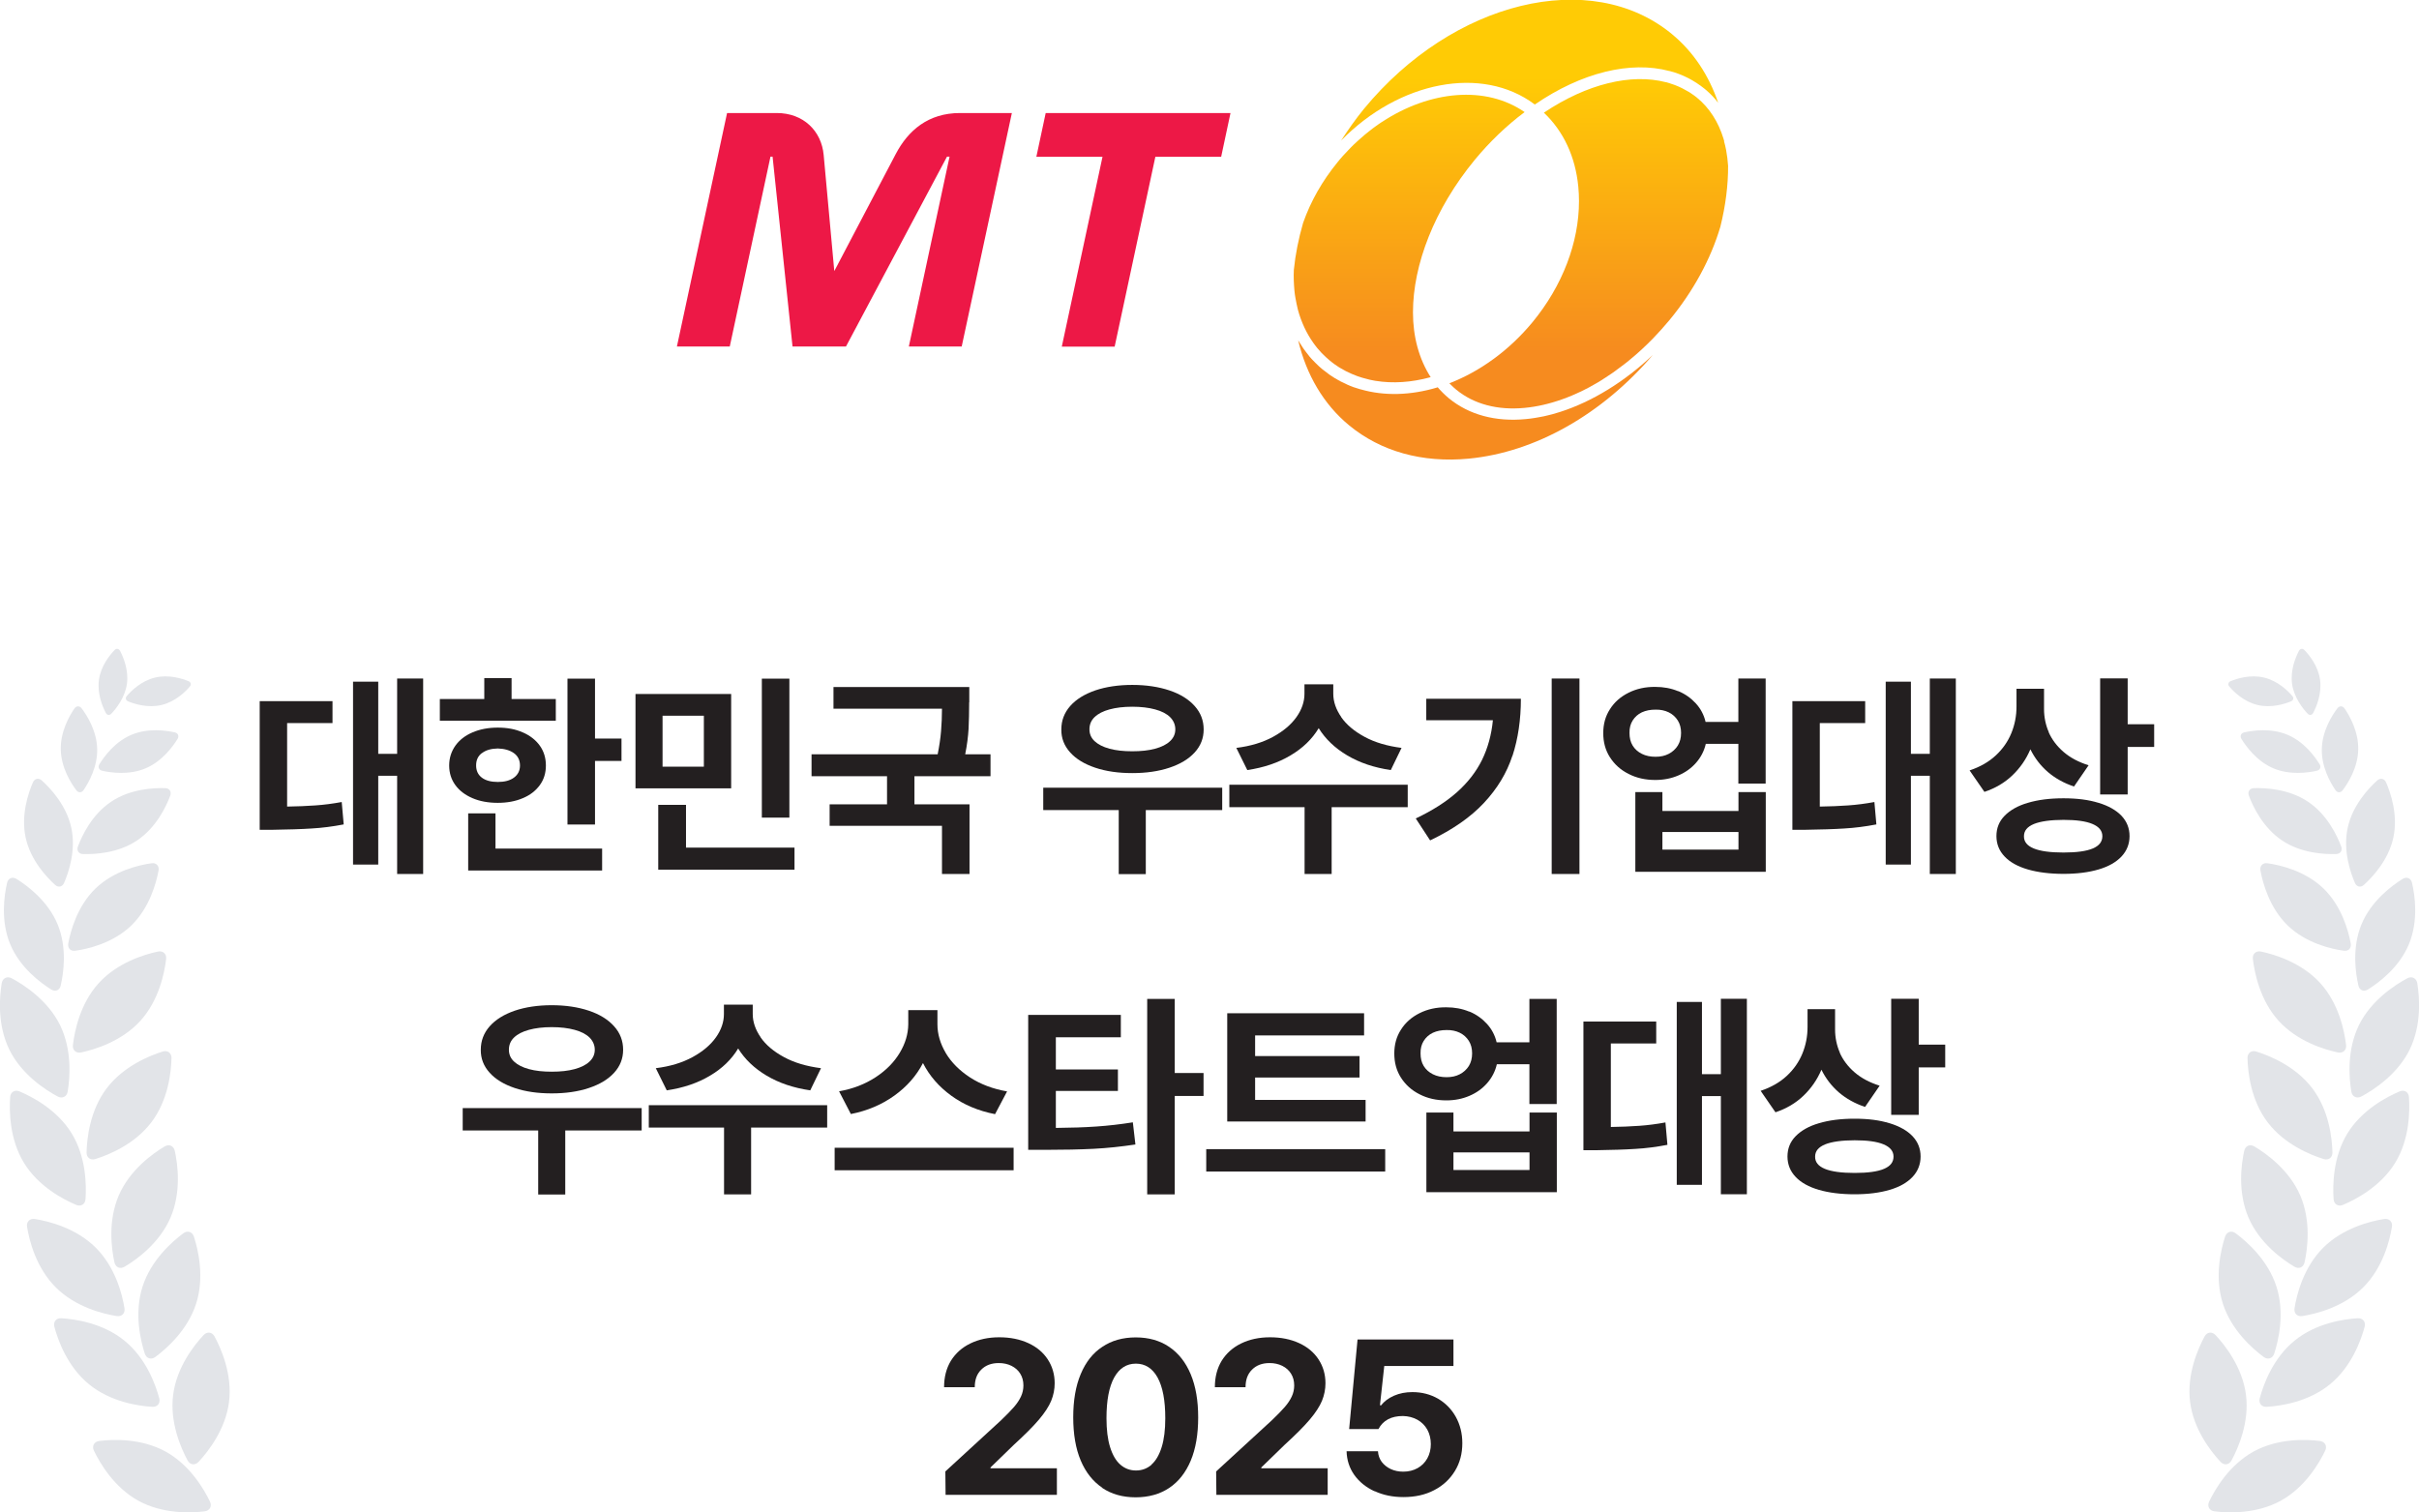 <?xml version="1.0" encoding="UTF-8"?>
<svg id="Layer_2" xmlns="http://www.w3.org/2000/svg" xmlns:xlink="http://www.w3.org/1999/xlink" viewBox="0 0 207.34 129.66">
  <defs>
    <style>
      .cls-1 {
        fill: url(#linear-gradient-2);
      }

      .cls-2 {
        fill: #ed1846;
      }

      .cls-3 {
        fill: #231f20;
      }

      .cls-4 {
        fill: url(#linear-gradient-4);
      }

      .cls-5 {
        fill: #e2e4e8;
      }

      .cls-6 {
        fill: url(#linear-gradient-3);
      }

      .cls-7 {
        fill: url(#linear-gradient);
      }
    </style>
    <linearGradient id="linear-gradient" x1="-172.82" y1="-578.72" x2="-172.82" y2="-535.53" gradientTransform="translate(288.58 527.37) scale(.91)" gradientUnits="userSpaceOnUse">
      <stop offset=".15" stop-color="#ffcb05"/>
      <stop offset=".75" stop-color="#f68b1f"/>
    </linearGradient>
    <linearGradient id="linear-gradient-2" x1="-177.9" y1="-578.72" x2="-177.9" y2="-535.53" xlink:href="#linear-gradient"/>
    <linearGradient id="linear-gradient-3" x1="-167.24" y1="-578.72" x2="-167.24" y2="-535.53" xlink:href="#linear-gradient"/>
    <linearGradient id="linear-gradient-4" x1="-184.15" y1="-578.72" x2="-184.15" y2="-535.53" xlink:href="#linear-gradient"/>
  </defs>
  <g id="Layer_1-2" data-name="Layer_1">
    <g>
      <g>
        <g>
          <path class="cls-3" d="M28.5,61.99h-3.89v7.16c.88-.01,1.69-.05,2.43-.1.74-.05,1.49-.15,2.25-.29l.17,1.92c-.94.18-1.86.3-2.76.35-.9.06-2,.09-3.28.11h-1.16v-11.03h6.24v1.9ZM36.27,74.93h-2.23v-8.42h-1.62v7.61h-2.16v-15.68h2.16v6.19h1.62v-6.46h2.23v16.76Z"/>
          <path class="cls-3" d="M47.65,61.79h-9.95v-1.86h3.81v-1.79h2.34v1.79h3.79v1.86ZM44.81,62.79c.62.27,1.11.65,1.46,1.14.35.49.52,1.06.52,1.7s-.17,1.2-.52,1.68c-.35.48-.83.86-1.46,1.12-.63.27-1.34.4-2.15.4s-1.53-.13-2.16-.4c-.63-.27-1.12-.64-1.47-1.12-.35-.48-.53-1.04-.53-1.68s.18-1.2.53-1.7c.35-.49.84-.87,1.47-1.14.63-.27,1.35-.41,2.16-.41s1.52.13,2.14.41ZM51.61,74.63h-11.48v-4.9h2.34v3.02h9.14v1.88ZM41.31,64.56c-.34.25-.5.61-.5,1.06,0,.45.16.8.49,1.05.33.25.79.37,1.37.37s1.04-.12,1.38-.37c.34-.25.52-.6.52-1.04s-.17-.81-.52-1.06-.8-.38-1.38-.4c-.57.01-1.03.14-1.36.4ZM51,63.32h2.27v1.92h-2.27v5.45h-2.36v-12.51h2.36v5.14Z"/>
          <path class="cls-3" d="M62.67,67.59h-8.2v-8.09h8.2v8.09ZM68.1,74.56h-11.68v-5.56h2.38v3.67h9.3v1.9ZM56.79,65.73h3.54v-4.37h-3.54v4.37ZM67.66,70.1h-2.36v-11.92h2.36v11.92Z"/>
          <path class="cls-3" d="M83.07,60.21c0,.85-.02,1.61-.05,2.27-.04.66-.13,1.39-.29,2.19h2.17v1.88h-6.52v2.41h4.72v5.97h-2.36v-4.13h-9.63v-1.84h4.92v-2.41h-6.47v-1.88h10.81c.14-.71.24-1.36.29-1.98s.08-1.25.08-1.93h-9.3v-1.86h11.64v1.31Z"/>
          <path class="cls-3" d="M104.77,69.45h-6.56v5.49h-2.32v-5.49h-6.47v-1.92h15.34v1.92ZM100.23,59.19c.93.31,1.65.76,2.17,1.34.52.58.77,1.25.77,2.01s-.26,1.41-.77,1.97c-.52.57-1.24,1-2.17,1.31-.93.31-1.99.46-3.18.46s-2.25-.15-3.17-.46c-.92-.31-1.64-.74-2.15-1.31-.51-.56-.77-1.22-.76-1.97,0-.76.25-1.43.76-2.01s1.23-1.02,2.15-1.34c.92-.31,1.98-.47,3.17-.47s2.25.16,3.18.47ZM95.1,60.82c-.55.15-.98.37-1.28.66-.3.29-.44.64-.44,1.05,0,.39.14.73.44,1.01.3.28.72.5,1.28.65.55.15,1.2.22,1.95.22s1.41-.07,1.96-.22c.55-.15.98-.36,1.28-.65.3-.28.45-.62.45-1.01s-.15-.75-.45-1.05c-.3-.29-.72-.51-1.28-.66-.55-.15-1.21-.23-1.96-.23s-1.4.08-1.95.23Z"/>
          <path class="cls-3" d="M120.66,69.2h-6.52v5.73h-2.32v-5.73h-6.45v-1.92h15.29v1.92ZM114.95,61.47c.45.65,1.12,1.22,2.01,1.7.88.48,1.94.79,3.17.95l-.92,1.9c-1.44-.21-2.68-.63-3.74-1.26-1.06-.63-1.87-1.41-2.44-2.33-.56.93-1.36,1.71-2.41,2.33-1.05.63-2.29,1.05-3.71,1.26l-.94-1.9c1.22-.15,2.27-.47,3.15-.95.88-.48,1.55-1.05,2.01-1.7.46-.65.68-1.32.68-1.99v-.81h2.47v.81c0,.67.23,1.34.68,1.99Z"/>
          <path class="cls-3" d="M129.63,64.8c-.48,1.47-1.29,2.81-2.44,4.04-1.14,1.22-2.68,2.29-4.61,3.21l-1.23-1.88c1.43-.68,2.61-1.43,3.54-2.26.93-.83,1.64-1.75,2.14-2.76.49-1.01.81-2.14.93-3.4h-5.71v-1.84h8.11c0,1.79-.24,3.42-.72,4.89ZM135.38,74.93h-2.38v-16.76h2.38v16.76Z"/>
          <path class="cls-3" d="M143.85,59.25c.6.25,1.1.61,1.51,1.06s.69.98.83,1.58h2.81v-3.72h2.34v9.01h-2.34v-3.41h-2.79c-.14.61-.42,1.15-.83,1.62-.41.47-.91.83-1.52,1.09-.6.26-1.26.39-1.98.39-.85,0-1.61-.17-2.29-.52-.68-.34-1.21-.82-1.6-1.43s-.57-1.3-.57-2.07c0-.76.18-1.44.57-2.04.38-.61.92-1.08,1.6-1.42s1.45-.51,2.29-.5c.71,0,1.36.12,1.96.37ZM140.73,61.07c-.34.16-.6.4-.79.7s-.28.66-.27,1.07c0,.41.08.77.27,1.08.19.31.45.54.79.71s.73.25,1.17.25.8-.08,1.13-.25c.33-.17.59-.41.78-.71.19-.31.28-.67.28-1.08s-.09-.77-.28-1.07-.45-.54-.78-.7c-.33-.16-.71-.24-1.13-.23-.44,0-.82.07-1.17.23ZM142.49,69.53h6.52v-1.62h2.34v6.83h-11.18v-6.83h2.32v1.62ZM149.01,72.84v-1.51h-6.52v1.51h6.52Z"/>
          <path class="cls-3" d="M159.87,61.99h-3.89v7.16c.88-.01,1.69-.05,2.43-.1.74-.05,1.49-.15,2.25-.29l.17,1.92c-.94.18-1.86.3-2.76.35-.9.06-2,.09-3.28.11h-1.16v-11.03h6.24v1.9ZM167.64,74.93h-2.23v-8.42h-1.62v7.61h-2.16v-15.68h2.16v6.19h1.62v-6.46h2.23v16.76Z"/>
          <path class="cls-3" d="M175.6,62.78c.28.63.7,1.19,1.28,1.69s1.29.87,2.14,1.14l-1.25,1.82c-.87-.29-1.62-.71-2.25-1.25-.63-.55-1.12-1.19-1.49-1.94-.37.87-.89,1.61-1.55,2.24-.66.63-1.46,1.1-2.39,1.41l-1.27-1.84c.9-.3,1.65-.73,2.25-1.29s1.04-1.2,1.33-1.91c.29-.71.44-1.47.44-2.27v-1.53h2.36v1.75c0,.69.14,1.36.41,1.98ZM179.88,68.83c.85.26,1.5.63,1.96,1.11.46.49.69,1.07.69,1.74s-.23,1.26-.69,1.75c-.46.49-1.11.86-1.96,1.11s-1.85.38-3.01.38-2.2-.13-3.06-.38-1.53-.62-1.99-1.11c-.46-.48-.7-1.07-.7-1.75s.23-1.26.7-1.74,1.13-.86,1.99-1.11c.87-.26,1.88-.39,3.06-.39s2.16.13,3,.39ZM174.34,70.64c-.58.24-.86.58-.86,1.05-.02.93,1.11,1.4,3.39,1.4s3.33-.47,3.33-1.4c0-.46-.28-.81-.85-1.05-.57-.24-1.4-.35-2.48-.35s-1.96.12-2.53.35ZM182.37,62.09h2.27v1.95h-2.27v4.07h-2.36v-9.95h2.36v3.92Z"/>
          <path class="cls-3" d="M55.01,96.92h-6.56v5.49h-2.32v-5.49h-6.47v-1.92h15.34v1.92ZM50.47,86.65c.93.31,1.65.76,2.17,1.34.52.58.77,1.25.77,2.01s-.26,1.41-.77,1.97c-.52.57-1.24,1-2.17,1.31-.93.31-1.99.46-3.18.46s-2.25-.15-3.17-.46c-.92-.31-1.64-.74-2.15-1.31-.51-.56-.77-1.22-.76-1.97,0-.76.25-1.43.76-2.01s1.23-1.02,2.15-1.34c.92-.31,1.98-.47,3.17-.47s2.25.16,3.18.47ZM45.34,88.29c-.55.15-.98.37-1.28.66-.3.29-.44.64-.44,1.05,0,.39.14.73.44,1.01.3.28.72.5,1.28.65.55.15,1.2.22,1.95.22s1.41-.07,1.96-.22c.55-.15.98-.36,1.28-.65.3-.28.45-.62.45-1.01s-.15-.75-.45-1.05c-.3-.29-.72-.51-1.28-.66-.55-.15-1.21-.23-1.96-.23s-1.4.08-1.95.23Z"/>
          <path class="cls-3" d="M70.9,96.67h-6.52v5.73h-2.32v-5.73h-6.45v-1.92h15.29v1.92ZM65.19,88.93c.45.65,1.12,1.22,2.01,1.7.88.48,1.94.79,3.17.95l-.92,1.9c-1.44-.21-2.68-.63-3.74-1.26-1.06-.63-1.87-1.41-2.44-2.33-.56.93-1.36,1.71-2.41,2.33-1.05.63-2.29,1.05-3.71,1.26l-.94-1.9c1.22-.15,2.27-.47,3.15-.95.88-.48,1.55-1.05,2.01-1.7.46-.65.68-1.32.68-1.99v-.81h2.47v.81c0,.67.23,1.34.68,1.99Z"/>
          <path class="cls-3" d="M86.88,100.33h-15.34v-1.93h15.34v1.93ZM81.07,90.29c.48.8,1.17,1.49,2.07,2.08.91.59,1.97.99,3.18,1.2l-1.03,1.95c-1.44-.28-2.69-.81-3.75-1.58s-1.87-1.7-2.43-2.8c-.56,1.09-1.38,2.02-2.45,2.79-1.07.77-2.31,1.3-3.73,1.58l-1.01-1.95c1.2-.21,2.24-.62,3.14-1.21.9-.59,1.58-1.29,2.06-2.09.48-.8.72-1.61.73-2.44v-1.22h2.5v1.22c0,.83.24,1.65.71,2.45Z"/>
          <path class="cls-3" d="M96.06,88.93h-5.56v2.76h5.32v1.84h-5.32v3.17c1.29-.01,2.45-.05,3.47-.12,1.02-.07,2.07-.19,3.13-.36l.22,1.9c-1.2.18-2.39.31-3.57.37-1.18.06-2.58.09-4.2.09h-1.42v-11.57h7.94v1.92ZM100.69,91.99h2.47v1.97h-2.47v8.44h-2.36v-16.76h2.36v6.35Z"/>
          <path class="cls-3" d="M118.73,100.44h-15.34v-1.92h15.34v1.92ZM117.05,96.15h-11.86v-9.28h11.73v1.9h-9.34v1.77h8.95v1.84h-8.95v1.92h9.47v1.86Z"/>
          <path class="cls-3" d="M125.94,86.72c.6.25,1.1.61,1.51,1.06s.69.98.83,1.58h2.81v-3.72h2.34v9.01h-2.34v-3.41h-2.79c-.14.61-.42,1.15-.83,1.62-.41.47-.91.83-1.52,1.09-.6.26-1.26.39-1.98.39-.85,0-1.61-.17-2.29-.52-.68-.34-1.21-.82-1.6-1.43s-.57-1.3-.57-2.07c0-.76.18-1.44.57-2.04.38-.61.92-1.08,1.6-1.42s1.45-.51,2.29-.5c.71,0,1.36.12,1.96.37ZM122.82,88.54c-.34.16-.6.4-.79.7s-.28.66-.27,1.07c0,.41.08.77.27,1.08.19.31.45.54.79.71s.73.25,1.17.25.8-.08,1.13-.25c.33-.17.59-.41.78-.71.19-.31.28-.67.28-1.08s-.09-.77-.28-1.07-.45-.54-.78-.7c-.33-.16-.71-.24-1.13-.23-.44,0-.82.07-1.17.23ZM124.58,97h6.52v-1.62h2.34v6.83h-11.18v-6.83h2.32v1.62ZM131.1,100.31v-1.51h-6.52v1.51h6.52Z"/>
          <path class="cls-3" d="M141.96,89.46h-3.89v7.16c.88-.01,1.69-.05,2.43-.1.74-.05,1.49-.15,2.25-.29l.17,1.92c-.94.18-1.86.3-2.76.35-.9.06-2,.09-3.28.11h-1.16v-11.03h6.24v1.9ZM149.73,102.39h-2.23v-8.42h-1.62v7.61h-2.16v-15.68h2.16v6.19h1.62v-6.46h2.23v16.76Z"/>
          <path class="cls-3" d="M157.69,90.25c.28.63.7,1.19,1.28,1.69s1.29.87,2.14,1.14l-1.25,1.82c-.87-.29-1.62-.71-2.25-1.25-.63-.55-1.12-1.19-1.49-1.94-.37.87-.89,1.61-1.55,2.24-.66.63-1.46,1.1-2.39,1.41l-1.27-1.84c.9-.3,1.65-.73,2.25-1.29s1.04-1.2,1.33-1.91c.29-.71.44-1.47.44-2.27v-1.53h2.36v1.75c0,.69.14,1.36.41,1.98ZM161.97,96.3c.85.26,1.5.63,1.96,1.11.46.49.69,1.07.69,1.74s-.23,1.26-.69,1.75c-.46.49-1.11.86-1.96,1.11s-1.85.38-3.01.38-2.2-.13-3.06-.38-1.53-.62-1.99-1.11c-.46-.48-.7-1.07-.7-1.75s.23-1.26.7-1.74,1.13-.86,1.99-1.11c.87-.26,1.88-.39,3.06-.39s2.16.13,3,.39ZM156.44,98.11c-.58.24-.86.58-.86,1.05-.02.93,1.11,1.4,3.39,1.4s3.33-.47,3.33-1.4c0-.46-.28-.81-.85-1.05-.57-.24-1.4-.35-2.48-.35s-1.96.12-2.53.35ZM164.46,89.56h2.27v1.95h-2.27v4.07h-2.36v-9.95h2.36v3.92Z"/>
          <path class="cls-3" d="M81.02,126.16l4.79-4.4c.47-.45.84-.83,1.1-1.13.26-.3.46-.6.6-.9.14-.3.21-.62.21-.95,0-.39-.09-.72-.27-1.01-.18-.29-.43-.51-.75-.67s-.69-.24-1.09-.24c-.63,0-1.13.19-1.5.56-.38.37-.56.87-.56,1.51h-2.63c0-.86.19-1.61.58-2.26.4-.64.95-1.14,1.67-1.49.72-.35,1.54-.53,2.48-.53s1.77.17,2.49.5c.72.33,1.28.8,1.67,1.4s.59,1.28.59,2.04c0,.52-.1,1.02-.3,1.51-.2.48-.55,1.02-1.05,1.61-.5.59-1.21,1.3-2.12,2.13l-2.03,1.97v.07h5.69v2.28h-9.54l-.02-2.01Z"/>
          <path class="cls-3" d="M94.48,127.55c-.8-.54-1.42-1.32-1.85-2.34s-.64-2.26-.64-3.7.21-2.68.64-3.7c.43-1.03,1.04-1.81,1.85-2.34.8-.54,1.76-.81,2.87-.81s2.06.27,2.86.81c.8.54,1.42,1.32,1.85,2.35s.64,2.26.64,3.7-.21,2.69-.64,3.71-1.04,1.8-1.85,2.34c-.8.53-1.76.8-2.87.8s-2.07-.27-2.87-.81ZM98.69,125.57c.38-.33.67-.83.88-1.5.21-.67.31-1.5.31-2.48,0-1.53-.22-2.69-.66-3.49-.44-.79-1.06-1.19-1.86-1.19s-1.42.4-1.86,1.19c-.44.8-.66,1.96-.66,3.49,0,.98.1,1.81.31,2.48.21.67.5,1.17.88,1.5.38.33.82.5,1.34.5s.96-.17,1.34-.5Z"/>
          <path class="cls-3" d="M104.23,126.16l4.79-4.4c.47-.45.84-.83,1.1-1.13.26-.3.46-.6.6-.9.14-.3.21-.62.21-.95,0-.39-.09-.72-.27-1.01-.18-.29-.43-.51-.75-.67s-.69-.24-1.09-.24c-.63,0-1.13.19-1.5.56-.38.37-.56.87-.56,1.51h-2.63c0-.86.19-1.61.58-2.26.4-.64.95-1.14,1.67-1.49.72-.35,1.54-.53,2.48-.53s1.77.17,2.49.5c.72.33,1.28.8,1.67,1.4s.59,1.28.59,2.04c0,.52-.1,1.02-.3,1.51-.2.48-.55,1.02-1.05,1.61-.5.59-1.21,1.3-2.12,2.13l-2.03,1.97v.07h5.69v2.28h-9.54l-.02-2.01Z"/>
          <path class="cls-3" d="M117.81,127.85c-.73-.34-1.31-.81-1.73-1.4s-.64-1.28-.66-2.03h2.69c.02.34.13.65.32.91.2.26.46.47.78.62.33.15.68.22,1.07.22.45,0,.86-.1,1.22-.3.36-.2.64-.48.84-.84.2-.36.3-.77.3-1.22s-.1-.88-.3-1.24c-.2-.36-.49-.65-.85-.85s-.78-.31-1.24-.32c-1,0-1.7.37-2.1,1.12h-2.51l.72-7.68h8.22v2.27h-5.93l-.37,3.37h.11c.25-.34.62-.61,1.09-.82.48-.21,1-.31,1.58-.31.81,0,1.54.19,2.19.56.65.38,1.16.9,1.53,1.56.37.67.56,1.42.56,2.26,0,.89-.21,1.69-.64,2.39s-1.02,1.25-1.78,1.64c-.76.4-1.64.59-2.63.59-.92,0-1.74-.17-2.47-.51Z"/>
        </g>
        <g>
          <path class="cls-5" d="M14.18,124.44c2.09,1.15,3.3,3.22,3.82,4.3.19.4-.02.77-.45.83-1.19.15-3.59.24-5.68-.9-2.09-1.15-3.3-3.22-3.82-4.3-.19-.4.02-.77.45-.83,1.19-.15,3.59-.24,5.68.9Z"/>
          <path class="cls-5" d="M19.63,120.2c-.3,2.36-1.79,4.25-2.61,5.13-.3.32-.73.27-.94-.12-.57-1.06-1.54-3.26-1.24-5.62.3-2.36,1.79-4.25,2.61-5.13.3-.32.73-.27.94.12.57,1.06,1.54,3.26,1.24,5.62Z"/>
          <path class="cls-5" d="M10.68,114.95c1.85,1.51,2.66,3.77,2.97,4.93.11.43-.16.76-.6.73-1.2-.07-3.58-.42-5.42-1.93-1.85-1.51-2.66-3.77-2.97-4.93-.11-.43.16-.76.6-.73,1.2.07,3.58.42,5.42,1.93Z"/>
          <path class="cls-5" d="M16.81,111.77c-.73,2.27-2.53,3.85-3.5,4.57-.35.26-.76.13-.9-.29-.37-1.14-.92-3.48-.19-5.75.73-2.27,2.53-3.85,3.5-4.57.35-.26.76-.13.9.29.37,1.14.92,3.48.19,5.75Z"/>
          <path class="cls-5" d="M8.2,106.96c1.69,1.68,2.28,4.01,2.47,5.2.07.43-.23.74-.67.67-1.19-.19-3.52-.77-5.21-2.45-1.69-1.68-2.28-4.01-2.47-5.2-.07-.43.23-.74.67-.67,1.19.19,3.52.77,5.21,2.45Z"/>
          <path class="cls-5" d="M14.61,104.4c-.95,2.19-2.9,3.59-3.93,4.2-.38.23-.77.06-.87-.37-.26-1.17-.57-3.56.37-5.74s2.9-3.59,3.93-4.2c.38-.23.77-.06.87.37.26,1.17.57,3.56-.37,5.74Z"/>
          <path class="cls-5" d="M6.15,97.18c1.24,2.03,1.26,4.44,1.18,5.63-.03.44-.4.66-.8.49-1.11-.47-3.24-1.58-4.48-3.61-1.24-2.03-1.26-4.44-1.18-5.63.03-.44.4-.66.8-.49,1.11.47,3.24,1.58,4.48,3.61Z"/>
          <path class="cls-5" d="M12.98,96.21c-1.44,1.9-3.66,2.8-4.81,3.16-.42.13-.76-.13-.75-.57.03-1.2.28-3.59,1.72-5.49,1.44-1.9,3.66-2.8,4.81-3.16.42-.13.76.13.75.57-.03,1.2-.28,3.59-1.72,5.49Z"/>
          <path class="cls-5" d="M5.14,87.87c1.05,2.14.86,4.53.66,5.72-.07.43-.46.62-.85.42-1.06-.57-3.08-1.87-4.14-4-1.05-2.14-.86-4.53-.66-5.72.07-.43.46-.62.85-.42,1.06.57,3.08,1.87,4.14,4Z"/>
          <path class="cls-5" d="M12.03,87.52c-1.6,1.76-3.9,2.46-5.08,2.71-.43.09-.75-.2-.7-.63.14-1.19.61-3.55,2.21-5.31,1.6-1.76,3.9-2.46,5.08-2.71.43-.09.75.2.7.63-.14,1.19-.61,3.55-2.21,5.31Z"/>
          <path class="cls-5" d="M4.94,79.25c.83,2.01.51,4.19.26,5.26-.09.39-.45.54-.8.33-.93-.58-2.7-1.89-3.53-3.9-.83-2.01-.51-4.19-.26-5.26.09-.39.45-.54.8-.33.93.58,2.7,1.89,3.53,3.9Z"/>
          <path class="cls-5" d="M11.25,79.35c-1.57,1.51-3.71,2.01-4.8,2.16-.4.06-.67-.22-.6-.62.2-1.08.77-3.2,2.34-4.72,1.57-1.51,3.71-2.01,4.8-2.16.4-.06.67.22.6.62-.2,1.08-.77,3.2-2.34,4.72Z"/>
          <path class="cls-5" d="M6.11,70.96c.42,1.93-.22,3.82-.62,4.74-.15.34-.49.41-.76.17-.74-.67-2.11-2.12-2.53-4.05s.22-3.82.62-4.74c.15-.34.49-.41.76-.17.74.67,2.11,2.12,2.53,4.05Z"/>
          <path class="cls-5" d="M11.74,72.06c-1.64,1.1-3.64,1.19-4.63,1.16-.37-.01-.56-.31-.43-.65.35-.93,1.2-2.74,2.85-3.84,1.64-1.1,3.64-1.19,4.63-1.16.37.01.56.31.43.65-.35.93-1.2,2.74-2.85,3.84Z"/>
          <path class="cls-5" d="M8.33,64.2c.04,1.54-.73,2.9-1.17,3.54-.16.24-.44.24-.61.02-.47-.62-1.3-1.93-1.34-3.48s.73-2.9,1.17-3.54c.16-.24.44-.24.61-.02.47.62,1.3,1.93,1.34,3.48Z"/>
          <path class="cls-5" d="M12.48,65.87c-1.42.6-2.96.38-3.72.21-.28-.06-.39-.32-.24-.56.41-.66,1.32-1.92,2.74-2.52,1.42-.6,2.96-.38,3.72-.21.28.06.39.32.24.56-.41.66-1.32,1.92-2.74,2.52Z"/>
          <path class="cls-5" d="M10.88,58.63c-.17,1.18-.92,2.12-1.34,2.56-.15.16-.37.13-.47-.07-.28-.53-.75-1.64-.59-2.83s.92-2.12,1.34-2.56c.15-.16.37-.13.47.07.28.53.75,1.64.59,2.83Z"/>
          <path class="cls-5" d="M13.85,60.44c-1.16.28-2.31-.08-2.87-.31-.2-.08-.26-.29-.11-.46.39-.46,1.25-1.3,2.42-1.58,1.16-.28,2.31.08,2.87.31.2.08.26.29.11.46-.39.46-1.25,1.3-2.42,1.58Z"/>
          <path class="cls-5" d="M193.17,124.44c-2.09,1.15-3.3,3.22-3.82,4.3-.19.4.02.77.45.83,1.19.15,3.59.24,5.68-.9,2.09-1.15,3.3-3.22,3.82-4.3.19-.4-.02-.77-.45-.83-1.19-.15-3.59-.24-5.68.9Z"/>
          <path class="cls-5" d="M187.72,120.2c.3,2.36,1.79,4.25,2.61,5.13.3.32.73.27.94-.12.57-1.06,1.54-3.26,1.24-5.62s-1.79-4.25-2.61-5.13c-.3-.32-.73-.27-.94.12-.57,1.06-1.54,3.26-1.24,5.62Z"/>
          <path class="cls-5" d="M196.66,114.95c-1.85,1.51-2.66,3.77-2.97,4.93-.11.43.16.76.6.73,1.2-.07,3.58-.42,5.42-1.93,1.85-1.51,2.66-3.77,2.97-4.93.11-.43-.16-.76-.6-.73-1.2.07-3.58.42-5.42,1.93Z"/>
          <path class="cls-5" d="M190.53,111.77c.73,2.27,2.53,3.85,3.5,4.57.35.26.76.13.9-.29.37-1.14.92-3.48.19-5.75-.73-2.27-2.53-3.85-3.5-4.57-.35-.26-.76-.13-.9.29-.37,1.14-.92,3.48-.19,5.75Z"/>
          <path class="cls-5" d="M199.14,106.96c-1.69,1.68-2.28,4.01-2.47,5.2-.07.43.23.74.67.67,1.19-.19,3.52-.77,5.21-2.45s2.28-4.01,2.47-5.2c.07-.43-.23-.74-.67-.67-1.19.19-3.52.77-5.21,2.45Z"/>
          <path class="cls-5" d="M192.73,104.4c.95,2.19,2.9,3.59,3.93,4.2.38.23.77.06.87-.37.26-1.17.57-3.56-.37-5.74s-2.9-3.59-3.93-4.2c-.38-.23-.77-.06-.87.37-.26,1.17-.57,3.56.37,5.74Z"/>
          <path class="cls-5" d="M201.2,97.18c-1.24,2.03-1.26,4.44-1.18,5.63.03.44.4.66.8.49,1.11-.47,3.24-1.58,4.48-3.61s1.26-4.44,1.18-5.63c-.03-.44-.4-.66-.8-.49-1.11.47-3.24,1.58-4.48,3.61Z"/>
          <path class="cls-5" d="M194.36,96.21c1.44,1.9,3.66,2.8,4.81,3.16.42.13.76-.13.75-.57-.03-1.2-.28-3.59-1.72-5.49s-3.66-2.8-4.81-3.16c-.42-.13-.76.13-.75.57.03,1.2.28,3.59,1.72,5.49Z"/>
          <path class="cls-5" d="M202.2,87.87c-1.05,2.14-.86,4.53-.66,5.72.07.43.46.62.85.42,1.06-.57,3.08-1.87,4.14-4,1.05-2.14.86-4.53.66-5.72-.07-.43-.46-.62-.85-.42-1.06.57-3.08,1.87-4.14,4Z"/>
          <path class="cls-5" d="M195.31,87.52c1.6,1.76,3.9,2.46,5.08,2.71.43.09.75-.2.7-.63-.14-1.19-.61-3.55-2.21-5.31s-3.9-2.46-5.08-2.71c-.43-.09-.75.2-.7.63.14,1.19.61,3.55,2.21,5.31Z"/>
          <path class="cls-5" d="M202.41,79.25c-.83,2.01-.51,4.19-.26,5.26.09.39.45.54.8.33.93-.58,2.7-1.89,3.53-3.9.83-2.01.51-4.19.26-5.26-.09-.39-.45-.54-.8-.33-.93.58-2.7,1.89-3.53,3.9Z"/>
          <path class="cls-5" d="M196.09,79.35c1.57,1.51,3.71,2.01,4.8,2.16.4.06.67-.22.6-.62-.2-1.08-.77-3.2-2.34-4.72-1.57-1.51-3.71-2.01-4.8-2.16-.4-.06-.67.22-.6.62.2,1.08.77,3.2,2.34,4.72Z"/>
          <path class="cls-5" d="M201.23,70.96c-.42,1.93.22,3.82.62,4.74.15.34.49.41.76.17.74-.67,2.11-2.12,2.53-4.05.42-1.93-.22-3.82-.62-4.74-.15-.34-.49-.41-.76-.17-.74.67-2.11,2.12-2.53,4.05Z"/>
          <path class="cls-5" d="M195.61,72.06c1.64,1.1,3.64,1.19,4.63,1.16.37-.01.56-.31.43-.65-.35-.93-1.2-2.74-2.85-3.84-1.64-1.1-3.64-1.19-4.63-1.16-.37.01-.56.31-.43.65.35.93,1.2,2.74,2.85,3.84Z"/>
          <path class="cls-5" d="M199.01,64.2c-.04,1.54.73,2.9,1.17,3.54.16.24.44.24.61.02.47-.62,1.3-1.93,1.34-3.48.04-1.54-.73-2.9-1.17-3.54-.16-.24-.44-.24-.61-.02-.47.62-1.3,1.93-1.34,3.48Z"/>
          <path class="cls-5" d="M194.86,65.87c1.42.6,2.96.38,3.72.21.28-.06.39-.32.24-.56-.41-.66-1.32-1.92-2.74-2.52-1.42-.6-2.96-.38-3.72-.21-.28.06-.39.32-.24.56.41.66,1.32,1.92,2.74,2.52Z"/>
          <path class="cls-5" d="M196.46,58.63c.17,1.18.92,2.12,1.34,2.56.15.16.37.13.47-.07.28-.53.75-1.64.59-2.83s-.92-2.12-1.34-2.56c-.15-.16-.37-.13-.47.07-.28.53-.75,1.64-.59,2.83Z"/>
          <path class="cls-5" d="M193.5,60.44c1.16.28,2.31-.08,2.87-.31.2-.08.26-.29.11-.46-.39-.46-1.25-1.3-2.42-1.58s-2.31.08-2.87.31c-.2.08-.26.29-.11.46.39.46,1.25,1.3,2.42,1.58Z"/>
        </g>
      </g>
      <g>
        <g>
          <path class="cls-7" d="M131.54,8.97c4.03-2.77,8.23-3.77,11.55-2.88,0,0,.01,0,.02,0,.13.04.26.07.39.11.02,0,.04.01.06.02.11.04.23.08.34.12.03.01.06.03.1.04.1.04.2.08.29.12.04.02.09.04.13.06.08.04.17.08.25.12.06.03.11.06.17.09.07.04.14.07.2.11.07.04.14.08.21.13.05.03.1.06.15.09.09.06.17.12.26.18.03.02.06.04.09.06.11.08.23.17.34.26h0c.06.05.12.1.18.15.37.32.7.67,1,1.06-.8-2.36-2.14-4.39-3.98-5.9-6.93-5.71-18.76-2.83-26.38,6.42-.71.87-1.35,1.78-1.96,2.72,4.98-5.09,12.08-6.48,16.59-3.1Z"/>
          <path class="cls-1" d="M123.22,33.21c-2.32.7-4.59.75-6.59.17,0,0-.01,0-.02,0-.19-.06-.38-.12-.57-.18-.03,0-.05-.02-.08-.03-.17-.06-.33-.13-.49-.2-.05-.02-.09-.04-.14-.07-.14-.06-.28-.13-.42-.2-.07-.04-.14-.08-.2-.11-.11-.06-.22-.12-.33-.19-.1-.06-.19-.12-.29-.19-.08-.05-.16-.1-.23-.16-.17-.12-.34-.25-.5-.38-.19-.15-.37-.32-.54-.49-.04-.04-.09-.09-.13-.13-.17-.17-.33-.34-.49-.53,0,0,0,0,0-.01-.15-.18-.29-.37-.43-.56-.04-.05-.07-.1-.11-.16-.13-.19-.25-.38-.37-.58,0,0-.01-.02-.02-.03.7,2.95,2.18,5.48,4.36,7.28,2.73,2.25,6.28,3.24,10.27,2.86,5.7-.55,11.41-3.79,15.77-8.89-2.44,2.31-5.2,4-7.93,4.88-.07.02-.13.04-.2.06-.16.05-.31.09-.47.14-.12.03-.24.06-.36.09-.13.03-.26.06-.38.09-.16.03-.32.06-.48.09-.1.02-.19.04-.29.05-.26.04-.52.08-.78.1-2.59.25-4.87-.37-6.59-1.78-.35-.29-.68-.62-.98-.97Z"/>
          <path class="cls-6" d="M147.79,12.11c-.02-.07-.04-.14-.06-.21-.44-1.44-1.2-2.64-2.27-3.52-.1-.08-.2-.16-.3-.23-.04-.03-.08-.06-.12-.08-.06-.04-.13-.09-.19-.13-.05-.04-.11-.07-.17-.1-.05-.03-.1-.06-.16-.09-.07-.04-.13-.07-.2-.11-.04-.02-.09-.05-.13-.07-.08-.04-.15-.07-.23-.11-.04-.02-.07-.03-.11-.05-.09-.04-.18-.07-.27-.11-.03-.01-.05-.02-.08-.03-.1-.04-.2-.07-.3-.1-.02,0-.04-.01-.05-.02-.11-.04-.23-.07-.34-.1,0,0-.01,0-.02,0-2.97-.77-6.76.13-10.46,2.61,1.68,1.59,2.7,3.77,2.95,6.34.04.41.06.83.06,1.24,0,3.55-1.42,7.28-4,10.4-1.96,2.37-4.46,4.2-7.11,5.22.04.05.09.09.13.13.15.15.3.29.46.42,1.51,1.24,3.54,1.78,5.86,1.56,1.06-.1,2.14-.35,3.23-.74.54-.19,1.09-.42,1.63-.68.43-.2.85-.44,1.27-.68.27-.15.53-.32.79-.49.22-.14.44-.29.66-.44.31-.22.62-.45.93-.69.17-.13.34-.26.5-.4.7-.57,1.37-1.19,2.02-1.86.47-.49.93-1,1.38-1.54h0c2.04-2.47,3.55-5.24,4.37-8.02.44-1.78.67-3.54.66-5.21-.03-.47-.09-.92-.17-1.36-.05-.26-.11-.51-.18-.76Z"/>
          <path class="cls-4" d="M122.63,32.34c-1-1.56-1.52-3.46-1.52-5.56,0-4.09,1.84-8.88,5.3-13.08,1.29-1.56,2.72-2.93,4.27-4.09-3.33-2.3-8.11-1.86-12.22.84,0,0-.01,0-.02.01-.16.11-.32.21-.48.33-.03.02-.05.04-.08.06-.14.1-.28.2-.41.31-.04.03-.09.07-.13.1-.12.09-.24.19-.36.29-.06.05-.12.1-.17.15-.1.09-.21.18-.31.27-.07.06-.14.13-.21.19-.09.08-.18.16-.27.25-.08.08-.16.16-.24.24-.07.08-.15.15-.22.23-.1.1-.19.21-.29.31-.06.06-.11.12-.17.18-.15.17-.3.34-.44.52-1.32,1.61-2.32,3.37-2.97,5.23-.39,1.35-.66,2.71-.79,4.02-.03.61,0,1.2.05,1.77.02.22.05.44.09.65.06.34.13.67.21,1,.14.53.33,1.03.55,1.51,0,0,0,0,0,0,.22.47.48.92.78,1.34.04.05.08.1.11.15.07.09.13.18.2.26.02.03.04.05.07.08.21.25.44.5.69.72.11.1.22.2.33.29h0c.14.12.29.23.44.34.06.04.12.08.18.12.09.06.18.13.28.18.08.05.16.09.25.14.08.04.15.09.23.13.1.05.2.1.3.14.06.03.13.06.19.09.11.05.23.1.35.14.05.02.1.04.15.06.13.05.26.09.4.13.04.01.08.02.11.03.15.04.3.08.45.12.02,0,.04.01.07.02.17.04.34.07.51.1,0,0,0,0,.01,0,1.47.24,3.07.14,4.71-.31Z"/>
        </g>
        <g>
          <polygon class="cls-2" points="89.63 9.69 88.83 13.44 94.5 13.44 91.01 29.72 95.54 29.72 99.03 13.44 104.67 13.44 105.47 9.69 89.63 9.69"/>
          <path class="cls-2" d="M86.73,9.69l-4.3,20.02h-4.53l3.49-16.28h-.22l-8.66,16.28h-4.58l-1.71-16.28h-.18l-3.49,16.28h-4.53l4.3-20.02h4.26c2.27,0,3.83,1.52,4.02,3.6l.91,9.95,5.27-10.04c1.07-2.03,2.79-3.51,5.51-3.51h4.45Z"/>
        </g>
      </g>
    </g>
  </g>
</svg>